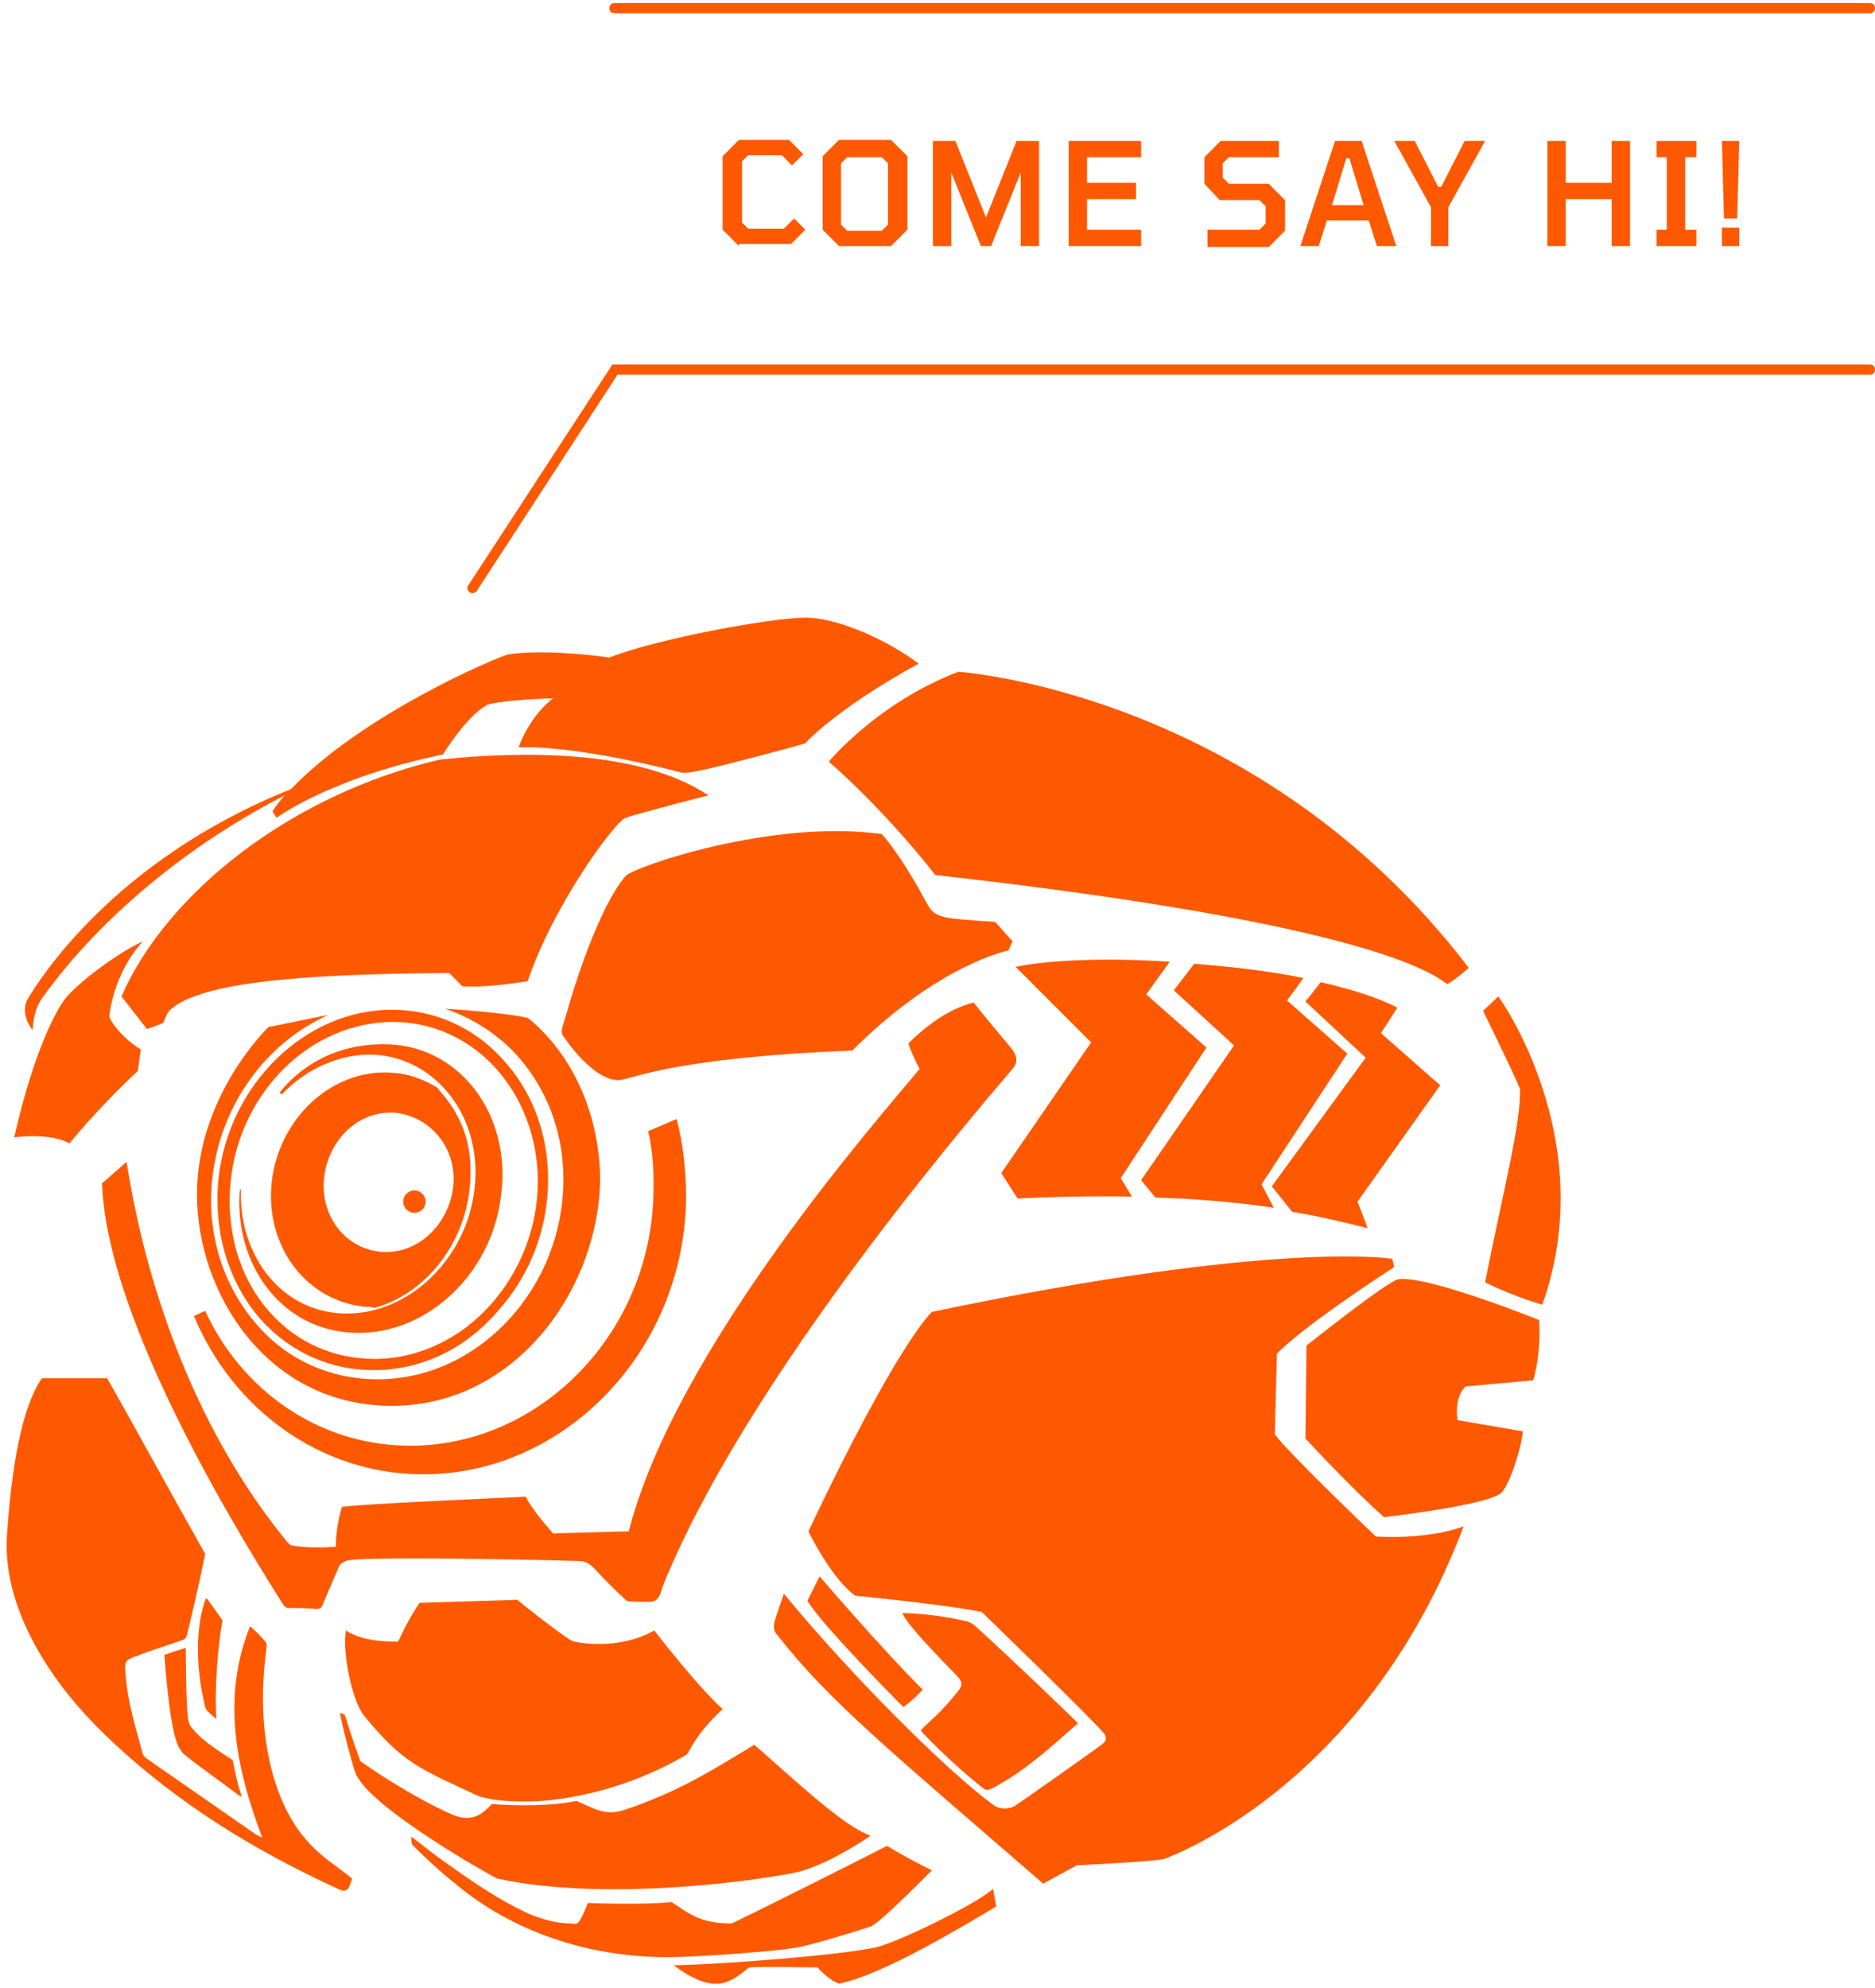 <?xml version="1.0" encoding="UTF-8"?>
<!-- Generator: Adobe Illustrator 24.1.2, SVG Export Plug-In . SVG Version: 6.00 Build 0) -->
<svg xmlns="http://www.w3.org/2000/svg" xmlns:xlink="http://www.w3.org/1999/xlink" version="1.1" x="0px" y="0px" viewBox="0 0 183.7 194.7" style="enable-background:new 0 0 183.7 194.7;" xml:space="preserve"> <style type="text/css"> .st0{display:none;} .st1{display:inline;fill:#2E3192;} .st2{display:inline;} .st3{fill:#FE5802;} .st4{fill:#FFFFFF;} .st5{fill-rule:evenodd;clip-rule:evenodd;fill:#EE792F;} .st6{fill-rule:evenodd;clip-rule:evenodd;} .st7{fill-rule:evenodd;clip-rule:evenodd;fill:#FFFFFF;} .st8{fill-rule:evenodd;clip-rule:evenodd;fill:#FE5900;} .st9{fill:#FE5900;} .st10{fill:none;stroke:#FE5900;stroke-linecap:round;stroke-miterlimit:10;} .st11{fill:none;} .st12{fill:none;stroke:#FFFFFF;stroke-width:0.529;stroke-miterlimit:10;} .st13{fill:none;stroke:#FFFFFF;stroke-width:2.073;stroke-miterlimit:10;} </style> <g id="Layer_2" class="st0"> <g id="tNANcc_1_" class="st2"> <image style="overflow:visible;" width="190" height="202" id="tNANcc" transform="matrix(1 0 0 1 -3.375 -4.325)"> </image> </g> </g> <g id="Layer_1"> <g> <g> <path class="st8" d="M26.7,115.2c-1,6.4,3,12.2,9.1,12.8c0.3,0,0.6,0,0.9,0.1c4.8-1.3,8.7-6,9.3-11.6c0.4-3.5-0.3-6.6-2.7-9.4 c-0.2-0.2-0.3-0.4-0.5-0.6c-1.2-0.7-2.6-1.3-4.1-1.4C33,104.5,27.7,109,26.7,115.2z M44.4,116.2c-0.4,3.8-3.6,6.8-7.2,6.4 c-3.6-0.4-6-3.8-5.4-7.6c0.6-3.7,3.6-6.3,7-6C42.2,109.4,44.8,112.5,44.4,116.2z"></path> <g> <path class="st8" d="M41.7,117.7c0,0.6-0.5,1.1-1.1,1.1c-0.6,0-1.1-0.5-1.1-1.1c0-0.6,0.5-1.1,1.1-1.1 C41.2,116.6,41.7,117.1,41.7,117.7z"></path> <path class="st9" d="M63.5,110.8c0.5,2.1,0.6,4.4,0.5,6.7c-0.6,13.7-11.6,24.3-24.1,24.1c-8.7-0.1-16.2-5.4-19.8-13.2l-1.1,0.5 c3.8,9.1,12.3,15.4,22.2,15.5c13.4,0.2,25.3-11.2,26-26.1c0.1-3-0.2-5.9-0.9-8.7L63.5,110.8z"></path> <path class="st9" d="M36.6,134.2c-4.2,0-8.1-1.7-11-4.9c-3.2-3.6-4.7-8.6-4.2-13.8c1-9.3,8.5-16.6,17-16.6c4.1,0,8,1.7,10.8,4.8 c2.9,3.1,4.5,7.3,4.5,11.8c0,4.9-1.8,9.5-5,13C45.5,132.2,41.2,134.2,36.6,134.2z M38.5,100.1c-8,0-15,6.8-15.9,15.6 c-0.5,4.9,0.9,9.6,3.9,12.9c2.6,2.9,6.2,4.5,10.2,4.5c8.7,0,16-8,16-17.5C52.6,106.9,46.4,100.1,38.5,100.1z"></path> <path class="st9" d="M1.4,111.4c0,0,3.5-0.5,5.4,0.6c3.3-4,6.7-7.1,6.7-7.1l0.3-2.1c0,0-2.2-1.3-3.1-3.2c0,0,0.3-4.1,3.3-7.4 c-2.6,1.2-6.4,4.1-7.6,5.6C5.1,99.5,3,104.2,1.4,111.4z"></path> <path class="st9" d="M51.7,99.7c0,0-1.9-0.5-8.1-0.9c2.4,0.8,4.9,2.3,6.8,4.3c3.1,3.3,4.8,7.7,4.8,12.4c0,5.1-1.9,10-5.3,13.7 c-3.5,3.8-8.1,5.9-12.9,5.9c-4.5,0-8.7-1.8-11.7-5.2c-3.4-3.8-5.1-9-4.5-14.5c0.8-7.2,5.3-13.3,11.4-16l-5.9,1.2 c0,0-7,6.7-7,16.4s6.9,20.7,19.1,20.7c12.2,0,20.4-11.6,20.4-22.5C58.5,104.5,51.7,99.7,51.7,99.7z"></path> <path class="st9" d="M28.5,77.3C11,84.3,3.8,96.1,2.8,97.7c-1,1.6,0.4,3.2,0.4,3.2s0-1.8,0.9-3.1C5,96.6,12.2,86,27.9,77.9 c0,0-0.9,1-1.2,1.6l0.4,0.6c0,0,5.2-3.9,16.3-6.2c0,0,2.3-3.8,4.4-4.9c2-0.5,6.4-0.6,6.4-0.6s-2.1,1.4-3.4,4.8 c0,0,4.8-0.4,16.1,2.5c0,0,0.8,0,2-0.3c1.2-0.2,9.5-2.4,10-2.6c0,0,2.9-3.3,11.1-7.8c-2.9-2.2-7.8-4.5-11.1-4.5 c-3.2,0-14.3,2-19.2,3.9c0,0-6.1-0.9-9.9-0.3C48.6,64.4,35.6,69.9,28.5,77.3z"></path> <path class="st9" d="M14.4,100.8l-2.5-3.2c4.4-10.1,16.6-19.8,31.2-23.2c7.6-0.8,19.4-1.1,26.3,3.5c0,0-7,1.8-8.1,2.2 c-1.1,0.4-7.1,8.6-9.6,16c0,0-4.1,0.7-6.4,0.5L44,95.3c-11.1,0.1-23.7,0.5-27.2,3.5c-0.4,0.3-0.6,0.9-0.8,1.4L14.4,100.8z"></path> <path class="st9" d="M38.2,102.3c-4.4-0.2-8.2,1.5-10.8,4.7l0.2,0.2c2.4-2.5,5.6-4,9-3.9c6.1,0.3,10.7,6.1,9.9,13.1 c-0.8,7.3-7.1,12.9-13.6,12.2c-5.7-0.6-9.5-5.9-9.3-12.1h-0.1c-0.6,7.1,3.8,13.4,10.5,14c7.3,0.7,14.2-5.4,15.1-13.5 C50.1,109.2,45.1,102.6,38.2,102.3z"></path> <path class="st8" d="M97.5,90.3l1.7,1.9l-0.4,0.9c0,0-6.8,1.3-15.3,9.8c-17.9,0.7-21.8,2.9-22.9,2.9c-2.1,0-4.4-2.8-5.4-4.3 c-0.3-0.4-0.2-0.6,0.3-2.2c0.7-2.6,3.2-10.5,5.8-13.5c0.8-0.9,14.4-5.6,25.1-4.1c0,0,1.7,1.8,4.2,6.4 C91.6,90,91.8,89.9,97.5,90.3z"></path> <g> <path class="st8" d="M123.6,116l8.4-12.8l-5.9-5.2l1.6-2.2c-3.3-0.7-7-1.1-10.7-1.4l-2,2.6l5.9,5.4l-9.1,13.2l1.4,1.7 c3.6,0.1,7.6,0.4,11.6,1L123.6,116z"></path> <path class="st8" d="M109.8,115.4l8.4-12.8l-5.9-5.2l2.3-3.2c-6-0.4-11.7-0.2-15.1,0.5l7.4,7.4l-8.8,12.8l1.6,2.5 c0,0,4.7-0.3,11.2-0.2L109.8,115.4z"></path> <path class="st8" d="M141.1,106.3l-5.8-5.1l1.6-2.5c-1.9-1-4.5-1.8-7.5-2.5l-1.5,1.9l5.9,5.5l-9.2,12.6l2,2.5 c2.5,0.4,5,1,7.4,1.6l-1-2.6L141.1,106.3z"></path> </g> <path class="st8" d="M81.2,74.6c0,0,4.8-5.8,12.7-8.8c0,0,29.3,1.9,50,29c0,0-1.1,1-2.1,1.6c-1.4-1-7.5-5.9-50.2-10.7 C91.6,85.6,86.9,79.6,81.2,74.6z"></path> <path class="st8" d="M145.3,99l1.5-1.4c0,0,10.1,13.9,4.3,30.2c-2.6-0.8-4.4-1.6-5.6-2.2c1.8-9.1,3.6-15.9,3.4-19 C148,104.5,145.3,99,145.3,99z"></path> <path class="st8" d="M150.8,129.3c0,0-10.9-4.4-13.8-4c-1.1,0.2-9,6.5-9,6.5l-0.1,9.1c0,0,4.5,4.9,7.7,7.7c0,0,9.7-1.1,11.4-2.3 c0.8-0.6,2-4.2,2.2-6.1l-6.4-1.1c0,0-0.4-2.2,0.8-3.3l6.6-0.6C150.2,135.3,151,132.8,150.8,129.3z"></path> <path class="st8" d="M136.6,124.1l-0.2-0.8c0,0-11.3-1.9-45.1,5.2c0,0-3.3,2.9-12.1,21.5c0,0,2.3,4.7,4.6,6.3 c0,0,9.2,0.9,12.4,1.6c0,0,10,9.7,11.9,11.8c0.4,0.5,0.3,0.9-0.2,1.2c-0.5,0.4-8,5.7-8.5,6c-0.5,0.3-1.5,0.4-2.2-0.2 c-4.6-3.4-14-12.8-20.4-20.6c-1,3-1.3,3.3-0.6,4.1c5,6.4,10.9,11.2,26,24.3l3.3-1.8c0,0,6.6-0.3,8.5-0.6c0,0,19.6-6.7,29.4-32.6 c0,0-3.1,1.3-8.6,1c0,0-8.4-8-9.9-10l0.2-7.9C125,132.7,126.8,130.5,136.6,124.1z"></path> <path class="st8" d="M80.3,154.4c0,0,5.9,6.9,10.1,11.1c0,0-1,1.1-1.9,1.7c0,0-7.8-7.8-9.4-10.4L80.3,154.4z"></path> <path class="st8" d="M105.6,168.8c-2.5,2.2-5,4.5-7.9,6.1c-1,0.6-1.1,0.5-1.7,0c-2.5-2-5.1-4.6-5.8-5.4c0.9-1,1.8-1.5,3.7-3.9 c0.4-0.5,0.4-0.9-0.1-1.4c-2.2-2.3-4.8-4.9-5.4-6.2c0.7,0,3.3,0.1,6.3,0.8c0.4,0.1,0.7,0.3,1,0.6 C99,162.4,105.6,168.7,105.6,168.8z"></path> <path class="st9" d="M90.1,104.7c-3.8,4.6-23.9,27.3-28.5,45.3c-0.8,0-3.7,0.1-7.4,0.2c-1-1.1-2.2-2.6-2.7-3.6 c-4.2,0.2-15.9,0.7-18,1c-0.3,1-0.6,2.4-0.6,3.9c-1.4,0.1-2.8,0.1-4.2-0.1c-0.2,0-0.4-0.2-0.5-0.3 c-8.5-10.3-13.7-23.9-15.8-37.3c-0.8,0.7-1.7,1.5-2.4,2.1c0.4,12.4,11.5,31.4,17.7,41.2c0.2,0.3,0.3,0.4,0.7,0.4 c0.9,0,1.7,0,2.6,0.1c0.3,0,0.5-0.1,0.6-0.4c0.5-1.2,1-2.3,1.5-3.5c0.2-0.6,0.6-0.8,1.2-0.9c2.6-0.3,15.8-0.1,22.4,0.1 c0.7,0,1.1,0.3,1.6,0.8c0.9,1,2.1,2.2,3.1,3.1c0.1,0.1,1.7,0.1,2.3,0.1c0.5,0,0.8-0.3,1-0.8c0.2-0.7,0.5-1.4,0.8-2.1 c6.9-16.1,22.2-35.9,33.7-49.3c0.6-0.7,0.4-1.4-0.1-2c-1-1.2-2.7-3.2-3.7-4.5c-2.5,0.6-4.8,2.4-6.4,4 C89.2,102.9,89.8,104.2,90.1,104.7z"></path> <path class="st9" d="M31.4,181.6c-2.7-2.3-4.1-5.4-4.9-8.7c-0.9-3.8-0.9-7.6-0.4-11.4c0-0.2,0.1-0.5-0.1-0.7 c-0.4-0.5-0.9-1-1.5-1.5c-2.8,6.9-1.4,13.9,1.2,20.7c-0.2-0.1-0.4-0.2-0.6-0.3c-3.6-2.5-7.2-5-10.8-7.5 c-0.1-0.1-0.3-0.3-0.3-0.4c-0.7-2.5-1.5-5.1-1.7-7.8c-0.1-1.2-0.1-1.4,1.1-1.8c1.5-0.6,3.2-1.1,4.6-1.6c0.2-0.1,0.2-0.2,0.3-0.4 c0.6-2.4,1.3-5.5,1.8-8c-3-5.3-6.6-11.9-9.6-17.2c-1.9,0-4.7,0-6.4,0c-2.4,3.5-3.1,11-3.4,15.1c-0.3,3.8,0.8,7.4,2.6,10.8 c2,3.7,4.6,6.8,7.7,9.7c6.5,6.1,14,10.7,22.1,14.4c0.2,0.1,0.4,0.2,0.6,0.2c0.1,0,0.3-0.1,0.4-0.2c0.2-0.3,0.3-0.7,0.4-1 C33.4,183.1,32.3,182.4,31.4,181.6z"></path> <path class="st9" d="M39,160.8c-0.9,0-3.5,0-5.1-1.1c-0.4,1.8,0.5,6.8,1.8,8.4c3.9,4.7,5.4,5.1,10.9,7.7 c1.5,0.7,5.1,0.8,7.5,0.5c5.2-0.6,9.9-2.5,13.1-4.4c0.4-0.2,0.6-1.7,3.6-4.5c-1.7-1.5-4.6-5-6.7-7.7c-3.5,2-7.7,1.2-8.1,1 c-1.2-0.7-5-3.7-5.3-4c-2.8,0.1-6.7,0.2-9.6,0.3C40.3,158.2,39.7,159.3,39,160.8z"></path> <path class="st8" d="M33.8,168c0.3,1,0.6,2,1.5,4.5c1.7,1.2,5.2,3.5,8.7,5.1c2.3,1.1,3.3,0,4.2-0.9c2.4,0.2,5.9,0.2,8.3-0.3 c1.6,0.7,2.8,1.5,4.6,0.9c5.5-1.8,9.3-4.3,12.8-6.4c3.6,3.1,8.7,8,11.4,8.9c0,0-3.7,2.6-6.9,3.5c-1.8,0.5-18.1,3.2-29.7,0.7 c-0.1,0-12.7-7-13.9-10.4c-0.5-1.5-1.2-4.3-1.5-5.8C33.5,167.8,33.7,167.9,33.8,168z"></path> <path class="st8" d="M57.6,186.4c3,0.1,6.6,0.1,8.2-0.1c1.7,1.1,2.7,2.1,5.9,2.1c1.7-0.8,12.9-6.4,15.2-7.6 c1.3,0.8,2.8,1.6,4.4,2.4c-3.5,3.5-5.2,5.1-6,5.5c-1.2,0.4-6,1.9-7.5,2.1c-1.7,0.3-9.3,0.9-12.4,0.9c-7.8,0-15.2-2.5-20.8-7.2 c-1.4-1.1-2.9-2.5-4.2-3.8c-0.1-0.1-0.1-0.5-0.1-0.8c1.2,0.9,2.4,1.9,3.6,2.7c2.5,1.8,5,3.5,7.8,4.8c1.4,0.6,2.8,1,4.3,1 C56.6,188.5,56.7,188.6,57.6,186.4"></path> <path class="st8" d="M97.6,186.7c0,0-0.1,0.1-0.1,0.1c-4.2,2.5-11.3,6.7-15.3,7.5c-0.8-0.3-1.7-1.1-2.1-1.6c-2,0-4.7-0.1-6.7,0 c-1.9,1.5-3.3,2.8-7.4-0.2c4.8-0.1,16.6-1,20-1.8c3-0.9,10.1-4.5,11.3-5.7L97.6,186.7z"></path> <path class="st9" d="M22.8,172.4c-1.2-0.8-2.7-1.7-3.7-2.8c-0.3-0.4-0.6-0.5-0.7-1.4c-0.2-2.1-0.2-6.8-0.2-6.8 c-0.6,0.2-1.6,0.5-2.1,0.7c0.1,1.2,0.5,6.6,1.2,8.5c0.1,0.4,0.4,0.9,0.7,1.2c1.7,1.4,3.5,2.6,5.2,3.9c0.1,0.1,0.3,0.2,0.5,0.3 C23.3,174.9,23,173.4,22.8,172.4z"></path> <path class="st8" d="M20.3,156.6c0.5,0.7,1,1.4,1.5,2.1c-0.5,2.8-0.8,7.1-0.6,9.7c-0.4-0.4-1-0.8-1.1-1.2 c-1.1-4.5-0.8-8.5,0.1-10.7C20.1,156.6,20.2,156.6,20.3,156.6"></path> </g> </g> <g> <path class="st9" d="M72.4,24.1l-1.6-1.6v-7.2l1.6-1.6h4.9l1.4,1.4l-1.1,1.1l-1-1h-3.3l-0.6,0.6l0,6l0.6,0.6h3.5l1-1l1.1,1.1 l-1.4,1.4H72.4z"></path> <path class="st9" d="M82.2,24.1l-1.6-1.6v-7.2l1.6-1.6h5.1l1.6,1.6v7.2l-1.6,1.6H82.2z M83,22.6h3.4l0.6-0.6l0-6l-0.6-0.6H83 l-0.6,0.6l0,6L83,22.6z"></path> <path class="st9" d="M91.4,24.1V13.8h2.2l3,7.5l3-7.5h2.2v10.3H100v-7.2l-2.9,7.2h-1l-2.9-7.2v7.2H91.4z"></path> <path class="st9" d="M104.7,24.1V13.8h7.1v1.6h-5.3v2.5h4.8v1.6h-4.8v3h5.3v1.6H104.7z"></path> <path class="st9" d="M118.3,24.1v-1.6l5.1,0l0.6-0.6l0-1.7l-0.6-0.6h-3.9L118,18v-2.6l1.6-1.6h5.7v1.6l-4.9,0l-0.6,0.6l0,1.4 l0.6,0.6l3.9,0l1.6,1.6v3l-1.6,1.6H118.3z"></path> <path class="st9" d="M127.4,24.1l3.4-10.3h2.6l3.4,10.3h-1.9l-0.8-2.5H130l-0.8,2.5H127.4z M130.5,20.1h3.1l-1.4-4.6h-0.3 L130.5,20.1z"></path> <path class="st9" d="M140.2,24.1v-3.8l-3.6-6.5h2l2.3,4.5h0.3l2.3-4.5h2l-3.6,6.5v3.8H140.2z"></path> <path class="st9" d="M151.6,24.1V13.8h1.8v4.1h4.5v-4.1h1.8v10.3h-1.8v-4.6h-4.5v4.6H151.6z"></path> <path class="st9" d="M162.3,24.1v-1.6h1v-7.1h-1v-1.6h3.9v1.6h-1.1v7.1h1.1v1.6H162.3z"></path> <path class="st9" d="M168.9,21.4l-0.2-7.6h1.7l-0.2,7.6H168.9z M168.7,24.1v-1.8h1.7v1.8H168.7z"></path> </g> <path class="st9" d="M46.3,58.1c-0.1,0-0.2,0-0.3-0.1c-0.2-0.2-0.3-0.5-0.1-0.7L60,35.7h123.2c0.3,0,0.5,0.2,0.5,0.5 s-0.2,0.5-0.5,0.5H60.5L46.7,57.9C46.6,58,46.5,58.1,46.3,58.1z"></path> <path class="st9" d="M183.2,1.3h-123c-0.3,0-0.5-0.2-0.5-0.5s0.2-0.5,0.5-0.5h123c0.3,0,0.5,0.2,0.5,0.5S183.5,1.3,183.2,1.3z"></path> </g> </g> </svg>
